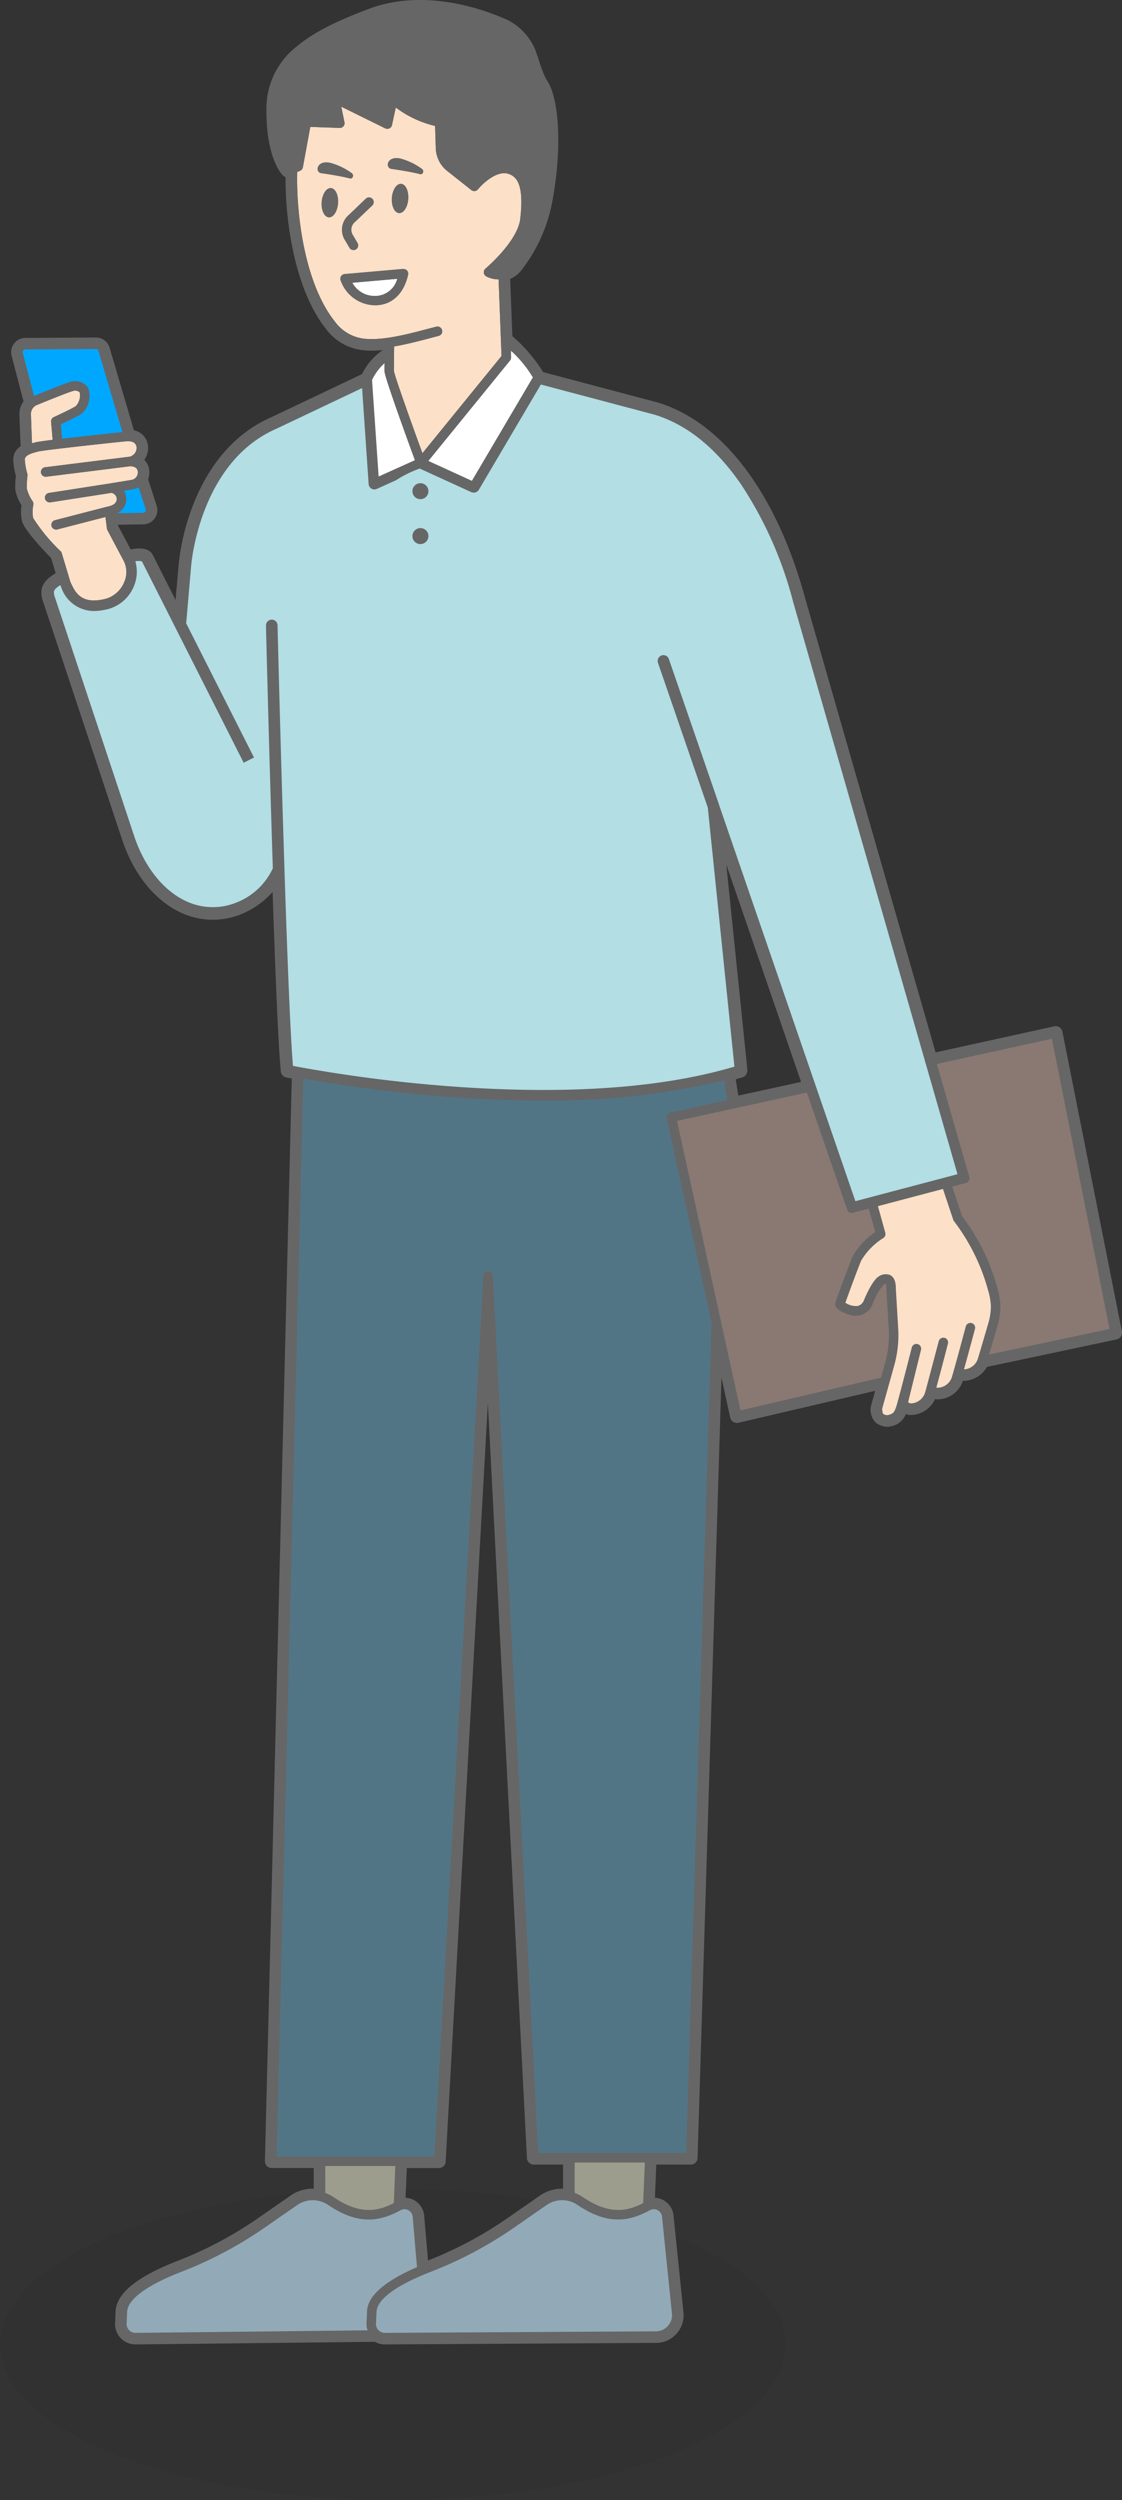 <svg xmlns="http://www.w3.org/2000/svg" xmlns:xlink="http://www.w3.org/1999/xlink" width="137.083" height="305.313" viewBox="0 0 137.083 305.313">
  <rect x="0" y="0" width="137.083" height="305.313" fill="#333333" stroke="none"/>
  <defs>
    <clipPath id="clip-path">
      <rect id="Rectangle_1523" data-name="Rectangle 1523" width="135.722" height="286.313" fill="none"/>
    </clipPath>
  </defs>
  <g id="Group_4259" data-name="Group 4259" transform="translate(-1045.549 -278.037)">
    <ellipse id="Ellipse_94" data-name="Ellipse 94" cx="48" cy="19" rx="48" ry="19" transform="translate(1045.549 545.351)" opacity="0.05"/>
    <g id="Group_1532" data-name="Group 1532" transform="translate(1046.91 278.037)" clip-path="url(#clip-path)">
      <path id="Path_6070" data-name="Path 6070" d="M.31,43.426l1.466,5.652a2.33,2.33,0,0,0-.52,1.466c0,.317.112,3.073.153,4.077a1.752,1.752,0,0,0-.9,1.41,8.6,8.6,0,0,0,.321,2.046,11.1,11.1,0,0,0-.071,1.708,5.388,5.388,0,0,0,.776,1.879,5.009,5.009,0,0,0,.047,1.95c.35,1.108,2.814,3.682,3.531,4.415l.63,2.1c-1.6.9-2.015,1.663-1.7,2.971,0,.015.008.03.013.045l9.756,29.376c1.371,4.112,3.94,7.29,7.048,8.721a8.937,8.937,0,0,0,3.751.837,9.318,9.318,0,0,0,3.527-.712,10.2,10.2,0,0,0,4.032-3.1c.332,10,.7,19.284,1.025,22.556a.582.582,0,0,0,.46.512c.016,0,.323.066.885.173L31.258,263.93a.582.582,0,0,0,.58.6h5.377v3.032a4.526,4.526,0,0,0-2.935.786l-4.2,2.913a47.813,47.813,0,0,1-9.817,5.152c-4.715,1.847-7.153,3.81-7.248,5.837l-.069,1.469a2.243,2.243,0,0,0,2.231,2.348l29.323-.32a2.219,2.219,0,0,0,1.128.32h.01l33.1-.19a3.131,3.131,0,0,0,3.164-3.28l0-.032L80.69,270.7a2.166,2.166,0,0,0-2.293-2.054l.185-4.55H83.03a.582.582,0,0,0,.581-.564l2.981-97.325,1.5,6.86a.58.58,0,0,0,.568.456.594.594,0,0,0,.132-.015l17.121-4-.636,2.278a.616.616,0,0,0-.022.154,2.043,2.043,0,0,0,.529,1.594,2.125,2.125,0,0,0,1.228.45,1.674,1.674,0,0,0,.416-.052,2.2,2.2,0,0,0,1.738-1.589,1.482,1.482,0,0,0,.937.193,3.042,3.042,0,0,0,2.609-1.966,1.775,1.775,0,0,0,.677.053,3.031,3.031,0,0,0,2.635-2.049c.022-.072.048-.157.075-.249l.3.049a.6.6,0,0,0,.095.008.629.629,0,0,0,.074-.005,3.117,3.117,0,0,0,2.485-1.672l15.959-3.383a.58.58,0,0,0,.45-.681l-7.27-36.612a.581.581,0,0,0-.695-.455l-14.724,3.236L96.783,73.164C93.327,60.464,86.844,51.808,79,49.414l-.021-.006-14.16-3.754c-.732-1.638-3.175-3.9-3.824-4.487L60.714,33.9a3.256,3.256,0,0,0,1.409-1.022,19.141,19.141,0,0,0,3.772-8.443c1.172-6.343.861-12.5-.738-14.63a14.792,14.792,0,0,1-.921-2.381c-.2-.589-.366-1.1-.5-1.414A6.931,6.931,0,0,0,60.58,2.685c-2.787-1.263-10-3.923-16.809-1.359-4.2,1.583-6.808,2.939-8.709,4.534a9.325,9.325,0,0,0-3.616,7.368c-.065,6.114,1.875,7.967,1.957,8.043a.583.583,0,0,0,.378.153c-.062,4.679.86,13.548,4.886,18.6a6.25,6.25,0,0,0,4.378,2.507,9.455,9.455,0,0,0,.98.049,14.307,14.307,0,0,0,1.6-.1l0,.443a7.152,7.152,0,0,0-2.563,2.955L31.867,51.193c-4.18,1.821-7.436,5.489-9.416,10.61a27.607,27.607,0,0,0-1.744,7.229l-.446,5.144-3.192-6.314c-.125-.257-.654-.935-2.594-.475l-1.64-3.1-.054-.449,3.353-.055a1.49,1.49,0,0,0,1.417-1.928l-1.078-3.345a2.087,2.087,0,0,0,.153-1.071,1.811,1.811,0,0,0-.7-1.242,2.326,2.326,0,0,0,.543-1.786A1.919,1.919,0,0,0,14.8,52.768L11.787,42.529a1.5,1.5,0,0,0-1.438-1.063l-8.617.055h0a1.49,1.49,0,0,0-1.421,1.9M47.931,268.649l.168-4.123h4.157a.582.582,0,0,0,.581-.549l5.418-97.322,5.014,96.893a.581.581,0,0,0,.581.551h3.829v3.459a4.529,4.529,0,0,0-2.934.786l-4.2,2.913a47.8,47.8,0,0,1-9.818,5.152l-.019.007-.488-5.707a2.173,2.173,0,0,0-1.1-1.786,2.14,2.14,0,0,0-1.191-.274M89.707,130.827a.562.562,0,0,0,0-.116h0l-2.8-27.26,9.934,28.867-8.2,1.791-.4-2.474c.354-.1.708-.2,1.058-.31a.571.571,0,0,0,.2-.11.555.555,0,0,0,.042-.042c.012-.013.025-.024.036-.038a.485.485,0,0,0,.03-.044.512.512,0,0,0,.032-.049c.007-.012.01-.026.016-.039a.466.466,0,0,0,.027-.065.511.511,0,0,0,.014-.068c0-.014.007-.028.008-.042" fill="#666"/>
      <path id="Path_6071" data-name="Path 6071" d="M45.643,286.313a2.509,2.509,0,0,1-1.205-.32l-29.254.32a2.5,2.5,0,0,1-1.807-.784A2.47,2.47,0,0,1,12.7,283.7l.068-1.469c.1-2.134,2.592-4.172,7.406-6.058a47.5,47.5,0,0,0,9.767-5.124l4.2-2.913a4.74,4.74,0,0,1,2.827-.844v-2.52H31.838a.833.833,0,0,1-.831-.851l3.281-132.207c-.356-.069-.577-.113-.653-.129a.835.835,0,0,1-.686-.738c-.272-2.766-.61-10.139-1.005-21.915a10.462,10.462,0,0,1-3.71,2.662,9.232,9.232,0,0,1-7.477-.13c-3.17-1.459-5.788-4.692-7.18-8.868L3.8,73.159c-.336-1.379.111-2.246,1.643-3.15l-.556-1.85c-.984-1.01-3.2-3.363-3.547-4.471a5.036,5.036,0,0,1-.068-1.971,5.373,5.373,0,0,1-.765-1.9A10.939,10.939,0,0,1,.576,58.1a8.383,8.383,0,0,1-.318-2.08,1.946,1.946,0,0,1,.9-1.526c-.044-1.11-.145-3.638-.147-3.946a2.589,2.589,0,0,1,.5-1.522L.069,43.492a1.739,1.739,0,0,1,1.66-2.221l8.618-.056h.013a1.747,1.747,0,0,1,1.666,1.241L15,52.552a2.16,2.16,0,0,1,1.717,1.819,2.53,2.53,0,0,1-.447,1.792,2.09,2.09,0,0,1,.6,1.249,2.327,2.327,0,0,1-.135,1.109l1.05,3.259a1.741,1.741,0,0,1-1.654,2.256l-3.073.049.016.129L14.607,67.1c1.938-.407,2.522.315,2.688.651l2.793,5.527.371-4.268a28.046,28.046,0,0,1,1.758-7.3c2.006-5.185,5.308-8.9,9.551-10.748l11.107-5.278a7.411,7.411,0,0,1,2.5-2.908v-.024a11.615,11.615,0,0,1-2.357.021,6.49,6.49,0,0,1-4.548-2.6c-3.721-4.668-4.984-12.854-4.941-18.547a.818.818,0,0,1-.3-.175c-.085-.078-2.105-2-2.038-8.229A9.565,9.565,0,0,1,34.9,5.668c1.925-1.615,4.551-2.983,8.782-4.577,6.894-2.6,14.185.09,17,1.366a7.191,7.191,0,0,1,3.281,3.455c.138.321.306.823.5,1.406a16.394,16.394,0,0,0,.894,2.337c1.638,2.185,1.967,8.421.784,14.827a19.411,19.411,0,0,1-3.821,8.551,3.5,3.5,0,0,1-1.349,1.032l.268,6.986a18.994,18.994,0,0,1,3.755,4.39l14.047,3.725C87,51.594,93.546,60.313,97.024,73.1l15.924,55.424,14.5-3.186a.83.83,0,0,1,.993.65l7.27,36.612a.833.833,0,0,1-.643.975l-15.84,3.357a3.4,3.4,0,0,1-2.624,1.7.8.8,0,0,1-.24,0l-.08-.013-.012.04a3.272,3.272,0,0,1-2.843,2.223,1.924,1.924,0,0,1-.55-.012,3.318,3.318,0,0,1-2.736,1.925,1.706,1.706,0,0,1-.834-.1,2.376,2.376,0,0,1-1.811,1.492,1.972,1.972,0,0,1-.477.059,2.346,2.346,0,0,1-1.371-.5,2.2,2.2,0,0,1-.636-1.8.791.791,0,0,1,.031-.218l.522-1.873-16.709,3.9a.847.847,0,0,1-.632-.107.833.833,0,0,1-.369-.525l-1.071-4.887-2.92,95.307a.828.828,0,0,1-.831.806H78.823l-.165,4.049a2.418,2.418,0,0,1,2.282,2.291l1.215,11.847a3.369,3.369,0,0,1-.942,2.555,3.3,3.3,0,0,1-2.471,1.032Zm-1.07-.821.06.036a2,2,0,0,0,1,.285l33.108-.191a2.986,2.986,0,0,0,2.11-.879,2.852,2.852,0,0,0,.805-2.139l-1.217-11.876a1.927,1.927,0,0,0-.979-1.589,1.877,1.877,0,0,0-1.049-.241l-.277.017.206-5.067H83.03a.33.33,0,0,0,.331-.321L86.4,164.184l1.936,8.831a.335.335,0,0,0,.147.21.35.35,0,0,0,.253.042l17.531-4.092-.749,2.684a.3.3,0,0,0-.013.087,1.741,1.741,0,0,0,.424,1.39,1.886,1.886,0,0,0,1.083.4,1.481,1.481,0,0,0,.355-.044,1.962,1.962,0,0,0,1.565-1.434l.1-.274.254.144a1.232,1.232,0,0,0,.782.162,2.8,2.8,0,0,0,2.4-1.8l.075-.222.226.06a1.571,1.571,0,0,0,.583.046,2.79,2.79,0,0,0,2.427-1.874l.137-.459.513.086.128.249-.032-.248a2.879,2.879,0,0,0,2.291-1.53l.053-.113,16.081-3.408a.33.33,0,0,0,.255-.388l-7.269-36.612a.331.331,0,0,0-.4-.259L112.6,129.111l-.064-.226L96.543,73.232c-3.434-12.617-9.856-21.211-17.62-23.58L64.636,45.865l-.048-.11c-.7-1.575-3.058-3.769-3.762-4.4l-.079-.071-.289-7.551.169-.064a3.028,3.028,0,0,0,1.3-.944,18.9,18.9,0,0,0,3.721-8.331c1.16-6.282.869-12.352-.692-14.435A13.074,13.074,0,0,1,64,7.516c-.2-.612-.37-1.105-.5-1.407a6.654,6.654,0,0,0-3.029-3.2C57.718,1.662,50.58-.97,43.859,1.56,39.684,3.131,37.1,4.475,35.223,6.051A9.088,9.088,0,0,0,31.7,13.23c-.065,6.005,1.8,7.784,1.877,7.856a.319.319,0,0,0,.216.087l.246.007,0,.246c-.075,5.617,1.144,13.816,4.83,18.439a6.011,6.011,0,0,0,4.21,2.413,11.5,11.5,0,0,0,2.528-.051l.281-.032-.007.866-.12.072a6.856,6.856,0,0,0-2.467,2.849l-.038.081L31.975,51.417c-4.125,1.8-7.335,5.418-9.291,10.476a27.5,27.5,0,0,0-1.727,7.155l-.523,6.024-3.587-7.1c-.19-.389-.9-.682-2.314-.345l-.189.045-1.757-3.355-.087-.725,3.63-.058a1.241,1.241,0,0,0,1.181-1.607l-1.1-3.429.037-.086a1.854,1.854,0,0,0,.134-.943,1.564,1.564,0,0,0-.6-1.072l-.212-.159.172-.2a2.076,2.076,0,0,0,.487-1.584,1.681,1.681,0,0,0-1.466-1.441l-.153-.026L11.546,42.6a1.258,1.258,0,0,0-1.186-.884h-.009l-8.617.055A1.24,1.24,0,0,0,.55,43.355l0,.007,1.5,5.774-.078.1a2.1,2.1,0,0,0-.466,1.308c0,.3.1,2.862.148,3.955l.011.259-.123.077a1.494,1.494,0,0,0-.785,1.214,8.423,8.423,0,0,0,.314,1.968l.011.043,0,.045A11.182,11.182,0,0,0,1,59.757a5.228,5.228,0,0,0,.742,1.776l.048.076-.014.09a4.817,4.817,0,0,0,.038,1.839c.264.834,1.966,2.776,3.471,4.315l.06.1.688,2.29-.174.1c-1.486.837-1.869,1.491-1.576,2.694l9.763,29.4c1.35,4.045,3.87,7.17,6.915,8.572a8.742,8.742,0,0,0,7.08.121,9.931,9.931,0,0,0,3.927-3.017l.425-.549.023.694c.4,12.149.75,19.733,1.026,22.539a.328.328,0,0,0,.262.292c.114.023.406.082.88.172l.208.04,0,.212-3.286,132.42a.331.331,0,0,0,.331.338h5.627v3.553l-.269-.021a4.278,4.278,0,0,0-2.773.743l-4.2,2.913a48.032,48.032,0,0,1-9.87,5.179c-4.613,1.807-7,3.7-7.088,5.616l-.068,1.469a1.969,1.969,0,0,0,.539,1.46,2,2,0,0,0,1.444.627Zm5.939-8.729-.048-.326-.489-5.707A1.927,1.927,0,0,0,49,269.139a1.9,1.9,0,0,0-1.053-.242l-.275.017.188-4.64h4.4a.33.33,0,0,0,.331-.312L58,166.641h.5l5.015,96.892a.331.331,0,0,0,.331.314h4.079v3.979l-.269-.021a4.267,4.267,0,0,0-2.773.743l-4.194,2.913a48.158,48.158,0,0,1-9.869,5.179Zm-2.32-8.366a2.384,2.384,0,0,1,1.053.308,2.418,2.418,0,0,1,1.229,1.99l.46,5.365a47.409,47.409,0,0,0,9.474-5.009l4.194-2.913a4.751,4.751,0,0,1,2.827-.844v-2.946H63.85a.833.833,0,0,1-.831-.788l-4.773-92.245L53.087,263.99a.831.831,0,0,1-.831.784H48.339ZM88.433,134.408l-.472-2.954.213-.061c.353-.1.7-.2,1.052-.309a.29.29,0,0,0,.113-.062l.216.138-.164-.19.059-.128.258-.016-.249-.019a.347.347,0,0,0,0-.072l-3.023-29.422L97.169,132.5Zm.092-2.6.318,1.993,7.669-1.674-9.135-26.546,2.579,25.1a.976.976,0,0,1,0,.162l-.136.379-.162.183a.809.809,0,0,1-.284.155c-.281.087-.565.169-.85.251" fill="#666"/>
      <path id="Path_6072" data-name="Path 6072" d="M2.419,50.537a1.173,1.173,0,0,1,.652-1.045l.146-.06c3.255-1.333,4.095-1.618,4.306-1.67a.824.824,0,0,1,.851.153A1.933,1.933,0,0,1,7.9,49.6c-.707.442-2.66,1.325-2.679,1.334a.58.58,0,0,0-.34.579l.19,2.2c-1.061.133-1.858.246-2.1.311l-.133.035c-.087.023-.185.048-.29.078C2.5,52.8,2.42,50.781,2.419,50.537" fill="#fce0c7"/>
      <path id="Path_6073" data-name="Path 6073" d="M2.689,63.265a4.373,4.373,0,0,1,.024-1.62.58.58,0,0,0-.088-.431,4.776,4.776,0,0,1-.713-1.562A11.53,11.53,0,0,1,2,58.093a.572.572,0,0,0-.017-.214A8.055,8.055,0,0,1,1.667,56.1c.033-.536.967-.78,1.469-.911l.144-.038c.226-.061,1.194-.191,2.467-.345h.006c2.895-.35,7.361-.826,8.277-.912,1.156-.1,1.261.51,1.3.712a1.128,1.128,0,0,1-.825,1.164L4.152,57.063a.581.581,0,0,0,.071,1.158.61.61,0,0,0,.073-.005L14.609,56.93c.793.084.842.479.863.65a.924.924,0,0,1-.806,1.034c-.914.157-2.478.406-2.516.413L4.622,60.2a.581.581,0,0,0,.088,1.156.682.682,0,0,0,.09-.007l7.436-1.157a.778.778,0,0,1,.652.613c.1.651-.483.926-.986,1.04l-.019.005c-.405.1-5.885,1.517-6.518,1.681a.581.581,0,1,0,.292,1.125c1.938-.5,4.652-1.2,5.869-1.517l.014.119,0,.025a.61.61,0,0,0,.022.143l.134,1.113a.58.58,0,0,0,.064.2l1.907,3.6,0,.006a.509.509,0,0,0,.03.05,3.011,3.011,0,0,1,.117,2.7,3.469,3.469,0,0,1-2.634,2.121c-2.7.561-3.4-.966-3.912-2.081l-.037-.081-.239-.794,0-.009-.809-2.695a.576.576,0,0,0-.143-.241,21.6,21.6,0,0,1-3.351-4.051" fill="#fce0c7"/>
      <path id="Path_6074" data-name="Path 6074" d="M51.087,41.321c.416-.11.8-.212,1.149-.3a.581.581,0,0,0-.279-1.127c-.352.087-.744.19-1.166.3-2.264.6-5.366,1.414-7.623,1.175A5.146,5.146,0,0,1,39.576,39.3C35.623,34.339,34.826,25.383,34.953,21l.338-.136a.581.581,0,0,0,.354-.434l.906-4.934,3.584.128a.582.582,0,0,0,.59-.7l-.391-1.9,5.372,2.648a.58.58,0,0,0,.825-.4l.464-2.149a12.784,12.784,0,0,0,4.8,2.254l.087,2.729a3.671,3.671,0,0,0,1.391,2.765l2.951,2.337a.582.582,0,0,0,.812-.09c.541-.665,2.255-2.306,3.665-1.907,1.435.405,1.885,2.049,1.505,5.5-.3,2.742-4.209,6.054-4.248,6.087a.58.58,0,0,0,.109.962,3.256,3.256,0,0,0,1.481.356h.01l.358,9.356L50.25,55.349c-1.428-3.909-3.387-9.4-3.485-10.059l.027-2.98c1.515-.257,3.031-.656,4.3-.989" fill="#fce0c7"/>
      <path id="Path_6075" data-name="Path 6075" d="M119.469,165.435q.35-1.179,1.031-3.512a8.665,8.665,0,0,0,.361-2.415,9.251,9.251,0,0,0-.385-2.251,25.686,25.686,0,0,0-4.3-8.74l-1.209-3.616,1.68-.444a.582.582,0,0,0,.41-.722l-3.965-13.8,14.074-3.093,7.042,35.468Z" fill="#897972"/>
      <path id="Path_6076" data-name="Path 6076" d="M40.824,29.4l.486.829a.581.581,0,1,0,1-.587l-.5-.852c-.007-.013-.02-.032-.028-.044a1.231,1.231,0,0,1,.275-1.67L44.126,25.1a.581.581,0,1,0-.805-.838l-2.064,1.979a2.394,2.394,0,0,0-.433,3.164" fill="#666"/>
      <path id="Path_6077" data-name="Path 6077" d="M47.893,32.835l-7.151.626a.581.581,0,0,0-.483.807,4.517,4.517,0,0,0,4.157,3.02c.073,0,.148,0,.223,0,1.952-.086,3.364-1.451,3.872-3.744a.58.58,0,0,0-.618-.7m-3.305,3.287a3.1,3.1,0,0,1-2.881-1.579l5.443-.477a2.773,2.773,0,0,1-2.562,2.056" fill="#666"/>
      <path id="Path_6078" data-name="Path 6078" d="M47.648,22.444c-.557-.041-1.066.73-1.138,1.721s.322,1.827.879,1.868,1.067-.732,1.138-1.723-.324-1.826-.879-1.866" fill="#666"/>
      <path id="Path_6079" data-name="Path 6079" d="M39.07,22.961c-.556-.04-1.065.731-1.138,1.721s.325,1.828.88,1.868,1.066-.732,1.138-1.722-.323-1.827-.88-1.867" fill="#666"/>
      <path id="Path_6080" data-name="Path 6080" d="M47.527,19.348c-1.66-.338-1.883,1.209-1.023,1.29,0,0,2.172.3,3.465.638.322.084.527-.378.265-.622a7.911,7.911,0,0,0-2.707-1.306" fill="#666"/>
      <path id="Path_6081" data-name="Path 6081" d="M41.657,21.171a7.952,7.952,0,0,0-2.705-1.3c-1.66-.338-1.883,1.209-1.025,1.29,0,0,2.172.3,3.465.638.324.084.527-.378.265-.624" fill="#666"/>
      <path id="Path_6082" data-name="Path 6082" d="M128.191,126.035a.581.581,0,0,0-.694-.454l-14.725,3.236L96.783,73.163C93.327,60.464,86.844,51.807,79,49.413l-.021,0-14.16-3.755c-.732-1.638-3.175-3.9-3.824-4.487L60.714,33.9a3.248,3.248,0,0,0,1.409-1.022,19.137,19.137,0,0,0,3.772-8.442c1.172-6.343.861-12.5-.738-14.631a14.792,14.792,0,0,1-.921-2.381c-.2-.589-.366-1.1-.5-1.413A6.923,6.923,0,0,0,60.58,2.685c-2.786-1.263-10-3.924-16.809-1.36-4.2,1.584-6.808,2.94-8.709,4.534a9.325,9.325,0,0,0-3.616,7.368c-.065,6.115,1.875,7.968,1.957,8.044a.589.589,0,0,0,.378.152c-.062,4.679.86,13.548,4.886,18.6a6.252,6.252,0,0,0,4.378,2.507,9.461,9.461,0,0,0,.981.049,14.3,14.3,0,0,0,1.6-.1l0,.443a7.166,7.166,0,0,0-2.563,2.955L31.868,51.192c-4.181,1.821-7.437,5.49-9.417,10.61a27.663,27.663,0,0,0-1.744,7.229l-.446,5.144L17.07,67.861c-.126-.257-.655-.934-2.594-.475l-1.641-3.1-.054-.449,3.353-.054a1.492,1.492,0,0,0,1.417-1.929l-1.078-3.345a2.085,2.085,0,0,0,.153-1.07,1.811,1.811,0,0,0-.7-1.243,2.325,2.325,0,0,0,.543-1.786A1.92,1.92,0,0,0,14.8,52.767L11.787,42.528a1.5,1.5,0,0,0-1.438-1.063l-8.617.055h0a1.49,1.49,0,0,0-1.421,1.9l1.466,5.653a2.321,2.321,0,0,0-.519,1.465c0,.317.111,3.073.152,4.077a1.752,1.752,0,0,0-.9,1.41,8.611,8.611,0,0,0,.321,2.047,11.092,11.092,0,0,0-.071,1.708,5.382,5.382,0,0,0,.776,1.878,5.009,5.009,0,0,0,.047,1.95c.35,1.108,2.814,3.682,3.531,4.415l.63,2.1c-1.6.9-2.015,1.662-1.7,2.97,0,.015.008.03.013.045l9.756,29.377c1.371,4.111,3.94,7.289,7.048,8.72a8.925,8.925,0,0,0,3.751.837,9.336,9.336,0,0,0,3.527-.711,10.193,10.193,0,0,0,4.032-3.1c.332,10,.7,19.284,1.025,22.556a.582.582,0,0,0,.46.512c.016,0,.324.067.885.173L31.258,263.929a.582.582,0,0,0,.581.6h5.376v3.032a4.527,4.527,0,0,0-2.935.787l-4.2,2.913a47.809,47.809,0,0,1-9.817,5.151c-4.715,1.847-7.153,3.811-7.248,5.837l-.069,1.469a2.246,2.246,0,0,0,2.231,2.349l29.323-.32a2.231,2.231,0,0,0,1.128.32h.01l33.1-.191a3.131,3.131,0,0,0,3.164-3.28l0-.032L80.69,270.7a2.174,2.174,0,0,0-1.1-1.781,2.142,2.142,0,0,0-1.189-.272l.185-4.551H83.03a.581.581,0,0,0,.581-.563l2.982-97.325,1.5,6.859a.581.581,0,0,0,.567.457.542.542,0,0,0,.132-.016l17.121-3.995-.636,2.277a.616.616,0,0,0-.022.154,2.046,2.046,0,0,0,.529,1.6,2.125,2.125,0,0,0,1.228.449,1.674,1.674,0,0,0,.416-.052,2.2,2.2,0,0,0,1.738-1.588,1.482,1.482,0,0,0,.937.192,3.039,3.039,0,0,0,2.609-1.965,1.774,1.774,0,0,0,.677.052,3.028,3.028,0,0,0,2.635-2.048c.022-.073.048-.158.075-.25l.3.049a.5.5,0,0,0,.095.008.614.614,0,0,0,.074,0,3.117,3.117,0,0,0,2.485-1.673l15.959-3.382a.582.582,0,0,0,.45-.682ZM63.739,46.087,56.291,58.721l-5.31-2.429,9.976-12.256c.009-.011.016-.024.024-.036a.3.3,0,0,0,.025-.037.523.523,0,0,0,.029-.058.316.316,0,0,0,.017-.038.558.558,0,0,0,.024-.089l0-.015a.566.566,0,0,0,.008-.1l-.01-.82a14.29,14.29,0,0,1,2.661,3.245m-11.8,16.618-3.01-.286c.016-.248-.637-3.156-.912-4.358l2.033-.915,2.7,1.234c-.846,4.052-.826,4.208-.81,4.325M32.608,13.24c.058-5.408,4.471-8.152,11.573-10.828C50.581,0,57.446,2.54,60.1,3.743a5.75,5.75,0,0,1,2.567,2.725c.116.272.286.783.467,1.323A12.246,12.246,0,0,0,64.227,10.5c1.207,1.611,1.733,7.184.525,13.723a17.972,17.972,0,0,1-3.539,7.931,2.123,2.123,0,0,1-1.7.8c1.265-1.217,3.59-3.746,3.85-6.117.321-2.916.294-6-2.344-6.742-1.887-.533-3.722,1.063-4.5,1.866l-2.524-2a2.509,2.509,0,0,1-.951-1.891l-.1-3.286a.581.581,0,0,0-.654-.558c-1.224.157-3.911-1.484-5.32-2.555a.581.581,0,0,0-.919.34l-.5,2.289-5.77-2.844a.581.581,0,0,0-.826.638l.482,2.343-3.347-.12a.582.582,0,0,0-.593.476l-.938,5.113-.578.233c-.444-.666-1.42-2.622-1.374-6.9M51.087,41.321c.416-.11.8-.212,1.149-.3a.581.581,0,0,0-.28-1.128c-.351.087-.743.191-1.165.3-2.265.6-5.366,1.414-7.623,1.174A5.143,5.143,0,0,1,39.575,39.3C35.623,34.339,34.825,25.383,34.952,21l.339-.136a.584.584,0,0,0,.354-.435l.906-4.934,3.584.128a.577.577,0,0,0,.464-.2.585.585,0,0,0,.126-.492l-.391-1.9,5.371,2.648a.581.581,0,0,0,.825-.4l.465-2.149a12.776,12.776,0,0,0,4.8,2.254l.087,2.729a3.67,3.67,0,0,0,1.39,2.765l2.952,2.337a.581.581,0,0,0,.811-.09c.542-.665,2.255-2.306,3.666-1.907,1.434.405,1.884,2.049,1.5,5.5-.3,2.742-4.208,6.053-4.248,6.086a.582.582,0,0,0,.11.963,3.252,3.252,0,0,0,1.481.355h.009l.359,9.356L50.25,55.349c-1.428-3.909-3.388-9.4-3.486-10.059l.028-2.98c1.515-.257,3.03-.656,4.3-.989m-5.476,3.041-.009.947v.013a.68.68,0,0,0,.009.086l.006.034c.2,1.116,2.508,7.489,3.707,10.758L44.9,58.191l-.805-11.779a6.52,6.52,0,0,1,1.518-2.05M16.389,62.491a.325.325,0,0,1-.267.133l-3.147.051a1.909,1.909,0,0,0,1.062-2.046,1.811,1.811,0,0,0-.248-.691c.376-.062.762-.126,1.074-.18a2.239,2.239,0,0,0,.709-.251l.869,2.694a.324.324,0,0,1-.052.29M1.427,43.1a.329.329,0,0,1,.312-.423h0l8.617-.055a.339.339,0,0,1,.316.232l2.919,9.913c-1.109.114-4.657.488-7.365.809l-.152-1.756c.626-.289,1.865-.875,2.442-1.236A2.5,2.5,0,0,0,9.5,48.956a2.586,2.586,0,0,0-.109-1.6,1.878,1.878,0,0,0-2.145-.722c-.436.107-1.894.669-4.457,1.719L1.432,43.125l0-.02m.992,7.432a1.17,1.17,0,0,1,.652-1.045l.145-.06c3.256-1.333,4.1-1.618,4.306-1.67a.826.826,0,0,1,.852.153A1.931,1.931,0,0,1,7.9,49.6c-.707.441-2.659,1.325-2.679,1.334a.579.579,0,0,0-.339.579l.189,2.2c-1.061.133-1.857.246-2.1.311l-.133.035c-.086.023-.184.048-.289.078C2.5,52.8,2.42,50.781,2.419,50.537m.27,12.727a4.373,4.373,0,0,1,.024-1.62.582.582,0,0,0-.088-.43,4.76,4.76,0,0,1-.713-1.563A11.346,11.346,0,0,1,2,58.093a.578.578,0,0,0-.017-.215A8.055,8.055,0,0,1,1.667,56.1c.033-.536.967-.78,1.469-.911l.144-.038c.226-.061,1.194-.191,2.467-.345h.006c2.895-.35,7.361-.826,8.277-.911,1.156-.106,1.261.509,1.3.712a1.129,1.129,0,0,1-.825,1.164L4.152,57.062a.581.581,0,0,0,.071,1.158.606.606,0,0,0,.073,0l10.313-1.287c.793.084.842.479.863.65a.924.924,0,0,1-.807,1.034c-.914.157-2.477.407-2.515.413L4.622,60.2a.581.581,0,0,0,.088,1.155.546.546,0,0,0,.09-.007l7.435-1.156a.778.778,0,0,1,.653.613c.1.651-.483.925-.986,1.04l-.019,0c-.405.1-5.886,1.517-6.518,1.682a.581.581,0,1,0,.291,1.124c1.939-.5,4.652-1.205,5.87-1.517l.014.119,0,.025a.61.61,0,0,0,.022.143l.134,1.113a.58.58,0,0,0,.064.2l1.907,3.6h0l0,.006a.4.4,0,0,0,.03.049,3.016,3.016,0,0,1,.117,2.7,3.473,3.473,0,0,1-2.634,2.121c-2.7.56-3.4-.967-3.912-2.081l-.037-.082-.239-.794,0-.009-.809-2.695a.582.582,0,0,0-.143-.241,21.5,21.5,0,0,1-3.351-4.051m30.575,42.877a.457.457,0,0,0,0-.064c-.465-14.378-.836-29.446-.843-29.71a.581.581,0,0,0-1.161.029c.006.263.376,15.292.841,29.666a8.225,8.225,0,0,1-4.4,4.226,7.81,7.81,0,0,1-6.354-.105c-2.818-1.3-5.162-4.224-6.431-8.031L5.168,72.8c-.134-.553-.193-.876.915-1.532l.048.16a.715.715,0,0,0,.029.077l.054.115a4.1,4.1,0,0,0,3.894,2.88,6.494,6.494,0,0,0,1.31-.144,4.613,4.613,0,0,0,3.476-2.825,4.429,4.429,0,0,0,.123-3.073,1.886,1.886,0,0,1,1.049,0l12.4,24.528,1.037-.525L21.256,76.144l.61-7.021C21.875,69,22.894,56.361,32.34,52.254l.018-.008L42.982,47.2,43.8,59.1a.581.581,0,0,0,.818.491l2.337-1.052c.263,1.156.751,3.466.819,3.859l5.332.2c.044-.34.383-2.035.735-3.729l2.447,1.119a.58.58,0,0,0,.742-.233L64.66,46.814l14.008,3.714c3.927,1.2,7.468,4.036,10.527,8.427a47.545,47.545,0,0,1,6.469,14.521l16.112,56.085c0,.023,0,.045.008.067a.577.577,0,0,0,.051.137l3.942,13.721-12.709,3.356L86.366,98.31l0,0-6.12-17.783a.581.581,0,1,0-1.1.378L85.24,98.61,88.5,130.349c-20.5,6.128-50.3.688-54.187-.066-.333-3.842-.716-13.808-1.051-24.142m55.374,27.966-.4-2.474c.354-.1.708-.2,1.058-.31a.585.585,0,0,0,.2-.109c.015-.013.028-.029.042-.043s.025-.024.036-.037.02-.03.03-.044a.527.527,0,0,0,.032-.05.265.265,0,0,0,.016-.039.51.51,0,0,0,.027-.064.561.561,0,0,0,.014-.069c0-.014.007-.027.008-.042a.562.562,0,0,0,0-.116h0l-2.8-27.259,9.934,28.866ZM38.377,264.525h8.559l-.184,4.526c-1.791.917-4,1.563-7.371-.737a4.43,4.43,0,0,0-1-.508Zm19.878-97.87,5.014,96.892a.581.581,0,0,0,.581.551h3.829v3.459a4.53,4.53,0,0,0-2.934.787l-4.2,2.912a47.755,47.755,0,0,1-9.818,5.152l-.018.008-.489-5.708a2.173,2.173,0,0,0-1.1-1.786,2.149,2.149,0,0,0-1.191-.274l.168-4.123h4.157a.582.582,0,0,0,.581-.549ZM14.4,284.56a1.07,1.07,0,0,1-.293-.792l.068-1.469c.041-.859.94-2.627,6.511-4.809a48.885,48.885,0,0,0,10.057-5.279l4.2-2.913a3.353,3.353,0,0,1,3.782-.024c3.9,2.661,6.567,1.884,8.869.647a.973.973,0,0,1,.955.012,1.015,1.015,0,0,1,.515.841l0,.023.521,6.082c-3.963,1.707-6.015,3.51-6.1,5.366l-.068,1.469a2.249,2.249,0,0,0,.133.877l-28.368.31a1.08,1.08,0,0,1-.777-.341m64.609-14.627a1.016,1.016,0,0,1,.517.842l0,.031,1.215,11.856a1.969,1.969,0,0,1-2,2.048l-33.107.191a1.082,1.082,0,0,1-1.064-1.133l.068-1.469c.041-.86.94-2.628,6.511-4.809a48.959,48.959,0,0,0,10.056-5.279l4.195-2.912a3.362,3.362,0,0,1,1.916-.6,3.311,3.311,0,0,1,1.868.572c3.9,2.661,6.567,1.884,8.869.647a.969.969,0,0,1,.953.012m-1.795-.882c-1.791.917-4,1.563-7.372-.737a4.375,4.375,0,0,0-1-.508V264.1h8.578Zm5.248-6.115H64.4L58.856,155.792a.251.251,0,0,0,0-.027.559.559,0,0,0-.009-.059.492.492,0,0,0-.014-.055.459.459,0,0,0-.019-.052.413.413,0,0,0-.024-.052.535.535,0,0,0-.029-.047.5.5,0,0,0-.032-.044.574.574,0,0,0-.041-.044.36.36,0,0,0-.035-.033c-.017-.014-.035-.027-.054-.04l-.036-.022c-.02-.011-.042-.021-.064-.031l-.038-.014q-.035-.011-.069-.018l-.047-.007-.033,0a.166.166,0,0,0-.031,0,.155.155,0,0,0-.031,0c-.011,0-.022,0-.033,0l-.046.007a.554.554,0,0,0-.07.018l-.037.013a.668.668,0,0,0-.066.032.324.324,0,0,0-.035.021.42.42,0,0,0-.054.04.359.359,0,0,0-.035.032.561.561,0,0,0-.041.044.449.449,0,0,0-.032.044.376.376,0,0,0-.03.047.475.475,0,0,0-.024.051c-.007.018-.014.035-.02.053s-.01.036-.014.055a.541.541,0,0,0-.009.058.27.27,0,0,0,0,.028L51.707,263.363H32.434L35.7,131.723c3.135.562,9.592,1.6,17.361,2.207,3.49.272,7.5.472,11.726.472a90.228,90.228,0,0,0,22.329-2.46l.386,2.413-6.964,1.521a.58.58,0,0,0-.443.692l5.479,24.989Zm6.639-90.691L86.728,161.4v0l-5.374-24.51,15.868-3.464,4.924,14.308a.581.581,0,0,0,.549.392.55.55,0,0,0,.149-.02l1.932-.51.8,2.867a8.688,8.688,0,0,0-2.814,3.085c-.815,2.049-2.039,5.412-2.08,5.648-.132.8,1.647,1.345,1.665,1.35a2.253,2.253,0,0,0,2.934-1.351,7.293,7.293,0,0,1,1.3-2.293c.017-.006,0-.005.037-.028a.8.8,0,0,1,.24-.111,1.448,1.448,0,0,1,.072.576v.042l.309,5.26a12.586,12.586,0,0,1-.458,3.8l-.5,1.8Zm27.395-5.026-.076-.012c.534-1.913,1.293-4.759,1.335-4.914a.581.581,0,0,0-1.123-.3c-.013.05-1.316,4.933-1.719,6.247a1.875,1.875,0,0,1-1.669,1.236.6.6,0,0,1-.209-.016c.531-1.925,1.377-5.215,1.421-5.384a.581.581,0,0,0-1.124-.294l-1.544,5.823c-.062.219-.117.4-.161.548a1.873,1.873,0,0,1-1.668,1.236.486.486,0,0,1-.371-.157l1.576-6.4a.581.581,0,0,0-1.128-.282c-.684,2.692-1.761,6.854-1.926,7.3-.212.575-.292.79-.963.957a.756.756,0,0,1-.639-.183,2.229,2.229,0,0,1-.089-.6l1.473-5.277a13.775,13.775,0,0,0,.5-4.162l-.308-5.255c.006-.832-.227-1.375-.693-1.617a1.492,1.492,0,0,0-1.439.2c-.252.161-.855.741-1.746,2.823a1.119,1.119,0,0,1-.789.752,2.314,2.314,0,0,1-1.493-.393c.307-.881,1.167-3.249,1.911-5.12a8.186,8.186,0,0,1,2.723-2.785.579.579,0,0,0,.241-.641l-.9-3.252,7.944-2.1,1.262,3.775a.581.581,0,0,0,.084.162,24.55,24.55,0,0,1,4.163,8.413,8.45,8.45,0,0,1,.348,1.957,7.451,7.451,0,0,1-.315,2.091c-.683,2.341-1.119,3.821-1.3,4.4a1.852,1.852,0,0,1-1.589,1.227m2.969-1.784q.35-1.179,1.031-3.512a8.665,8.665,0,0,0,.361-2.415,9.251,9.251,0,0,0-.385-2.251,25.686,25.686,0,0,0-4.3-8.74l-1.209-3.616,1.68-.444a.582.582,0,0,0,.41-.722l-3.965-13.8,14.074-3.093,7.042,35.468Z" fill="#666"/>
      <path id="Path_6083" data-name="Path 6083" d="M14.4,284.56a1.07,1.07,0,0,1-.293-.792l.068-1.469c.041-.859.94-2.627,6.511-4.809a49.009,49.009,0,0,0,10.057-5.279l4.2-2.913a3.353,3.353,0,0,1,3.782-.024c3.9,2.661,6.567,1.884,8.869.647a.97.97,0,0,1,.955.012,1.015,1.015,0,0,1,.515.841l0,.022.521,6.083c-3.963,1.707-6.016,3.51-6.1,5.366l-.068,1.469a2.249,2.249,0,0,0,.133.877l-28.368.309a1.075,1.075,0,0,1-.777-.34" fill="#92aab7"/>
      <path id="Path_6084" data-name="Path 6084" d="M79.014,269.933a1.017,1.017,0,0,1,.517.842c0,.011,0,.021,0,.032l1.215,11.855a1.971,1.971,0,0,1-2,2.049l-33.107.19a1.082,1.082,0,0,1-1.063-1.132l.068-1.469c.04-.86.94-2.628,6.511-4.81a49.032,49.032,0,0,0,10.056-5.278l4.194-2.913a3.363,3.363,0,0,1,1.917-.6,3.316,3.316,0,0,1,1.868.572c3.9,2.661,6.566,1.884,8.868.648a.968.968,0,0,1,.954.011" fill="#92aab7"/>
      <path id="Path_6085" data-name="Path 6085" d="M82.467,262.936H64.4L58.857,155.792a.251.251,0,0,1,0-.027.559.559,0,0,0-.009-.059c0-.019-.009-.037-.014-.055s-.012-.035-.019-.052-.016-.035-.025-.052a.37.37,0,0,0-.029-.047.354.354,0,0,0-.032-.044.565.565,0,0,0-.04-.044.37.37,0,0,0-.036-.033c-.017-.014-.035-.027-.053-.04l-.036-.022-.065-.031-.038-.014a.7.7,0,0,0-.069-.018l-.047-.007-.032,0a.155.155,0,0,0-.031,0,.171.171,0,0,0-.032,0c-.011,0-.021,0-.032,0l-.047.007a.539.539,0,0,0-.069.018l-.038.013c-.022.01-.044.02-.065.032a.25.25,0,0,0-.035.021.514.514,0,0,0-.055.04l-.035.032c-.014.014-.028.029-.041.044s-.022.029-.032.044-.02.031-.029.047-.017.034-.025.051a.562.562,0,0,0-.019.053.492.492,0,0,0-.014.055.582.582,0,0,0-.009.058c0,.01,0,.018-.005.028L51.707,263.363H32.435L35.7,131.723c3.135.562,9.591,1.6,17.361,2.207,3.489.272,7.5.472,11.725.472a90.231,90.231,0,0,0,22.33-2.46l.385,2.413-6.963,1.521a.58.58,0,0,0-.444.692l5.479,24.989Z" fill="#527586"/>
      <path id="Path_6086" data-name="Path 6086" d="M32.609,13.24c.058-5.407,4.471-8.152,11.572-10.827,6.4-2.41,13.266.128,15.92,1.331a5.734,5.734,0,0,1,2.566,2.725c.117.272.287.782.467,1.323A12.256,12.256,0,0,0,64.228,10.5c1.207,1.61,1.733,7.183.525,13.722a17.972,17.972,0,0,1-3.539,7.931,2.12,2.12,0,0,1-1.7.8c1.265-1.217,3.59-3.746,3.849-6.116.322-2.916.294-6-2.344-6.742-1.886-.533-3.721,1.063-4.5,1.866l-2.524-2a2.509,2.509,0,0,1-.951-1.891l-.1-3.285a.581.581,0,0,0-.654-.558c-1.224.156-3.912-1.485-5.32-2.555a.581.581,0,0,0-.92.34l-.5,2.288-5.769-2.844a.581.581,0,0,0-.826.638l.481,2.343-3.347-.119a.58.58,0,0,0-.592.475l-.938,5.113-.579.233c-.444-.666-1.419-2.621-1.373-6.9" fill="#666"/>
      <path id="Path_6087" data-name="Path 6087" d="M16.39,62.491a.328.328,0,0,1-.268.133l-3.147.051a1.909,1.909,0,0,0,1.063-2.046,1.8,1.8,0,0,0-.249-.691c.376-.062.763-.126,1.074-.18a2.236,2.236,0,0,0,.71-.251l.868,2.694a.321.321,0,0,1-.051.29" fill="#00a7ff"/>
      <path id="Path_6088" data-name="Path 6088" d="M1.427,43.1a.325.325,0,0,1,.051-.29.321.321,0,0,1,.261-.132h0l8.618-.056a.338.338,0,0,1,.315.232l2.919,9.913c-1.109.114-4.657.488-7.365.809l-.151-1.756c.625-.289,1.864-.875,2.441-1.236A2.5,2.5,0,0,0,9.5,48.956a2.586,2.586,0,0,0-.108-1.6,1.88,1.88,0,0,0-2.146-.722c-.435.107-1.893.669-4.457,1.719L1.432,43.125l0-.02" fill="#00a7ff"/>
      <path id="Path_6089" data-name="Path 6089" d="M89.106,172.245,86.729,161.4V161.4l-5.374-24.51,15.867-3.464,4.924,14.308a.583.583,0,0,0,.55.392.538.538,0,0,0,.148-.02l1.932-.51.8,2.867a8.7,8.7,0,0,0-2.814,3.085c-.815,2.049-2.038,5.412-2.08,5.648-.132.8,1.648,1.345,1.666,1.35a2.253,2.253,0,0,0,2.934-1.351,7.293,7.293,0,0,1,1.3-2.293c.016-.006,0-.005.036-.028a.807.807,0,0,1,.241-.111,1.469,1.469,0,0,1,.072.576c0,.014,0,.028,0,.042l.309,5.26a12.586,12.586,0,0,1-.458,3.8l-.5,1.8Z" fill="#897972"/>
      <path id="Path_6090" data-name="Path 6090" d="M38.377,264.525h8.559l-.184,4.526c-1.791.917-4,1.564-7.372-.737a4.423,4.423,0,0,0-1-.508Z" fill="#9d9d8e"/>
      <path id="Path_6091" data-name="Path 6091" d="M77.218,269.051c-1.791.917-4,1.564-7.371-.736a4.379,4.379,0,0,0-1-.509V264.1h8.577Z" fill="#9d9d8e"/>
      <path id="Path_6092" data-name="Path 6092" d="M44.588,36.122a3.1,3.1,0,0,1-2.881-1.579l5.443-.477a2.773,2.773,0,0,1-2.562,2.056" fill="#fff"/>
      <path id="Path_6093" data-name="Path 6093" d="M116.5,167.22l-.076-.013c.535-1.913,1.294-4.759,1.335-4.914a.581.581,0,0,0-1.123-.3c-.013.049-1.316,4.933-1.719,6.246a1.872,1.872,0,0,1-1.668,1.236.6.6,0,0,1-.21-.016c.531-1.925,1.378-5.214,1.421-5.384a.581.581,0,0,0-1.124-.293l-1.544,5.822c-.062.219-.116.406-.16.549a1.875,1.875,0,0,1-1.668,1.236.486.486,0,0,1-.371-.158l1.575-6.395a.581.581,0,0,0-1.127-.282c-.685,2.692-1.761,6.853-1.926,7.3-.213.575-.293.79-.964.957a.756.756,0,0,1-.639-.183,2.236,2.236,0,0,1-.089-.6l1.473-5.278a13.741,13.741,0,0,0,.5-4.161l-.308-5.256c.006-.831-.226-1.375-.692-1.616a1.489,1.489,0,0,0-1.44.2c-.252.16-.855.741-1.746,2.823a1.118,1.118,0,0,1-.789.752,2.316,2.316,0,0,1-1.493-.393c.307-.881,1.167-3.25,1.911-5.12a8.191,8.191,0,0,1,2.724-2.785.58.58,0,0,0,.24-.641l-.9-3.252,7.943-2.1,1.262,3.775a.578.578,0,0,0,.085.161,24.559,24.559,0,0,1,4.162,8.414,8.387,8.387,0,0,1,.348,1.957,7.491,7.491,0,0,1-.314,2.091c-.684,2.341-1.12,3.82-1.3,4.4a1.852,1.852,0,0,1-1.589,1.227" fill="#fce0c7"/>
      <path id="Path_6094" data-name="Path 6094" d="M33.264,106.141c0-.021,0-.043,0-.064-.466-14.378-.836-29.446-.843-29.71a.581.581,0,1,0-1.161.028c.006.264.376,15.293.841,29.667a8.225,8.225,0,0,1-4.4,4.226,7.81,7.81,0,0,1-6.354-.105c-2.818-1.3-5.162-4.224-6.431-8.031L5.168,72.8c-.134-.552-.193-.875.915-1.531l.048.16a.628.628,0,0,0,.029.076l.053.116a4.1,4.1,0,0,0,3.895,2.88,6.494,6.494,0,0,0,1.31-.144,4.613,4.613,0,0,0,3.476-2.825,4.429,4.429,0,0,0,.123-3.073,1.9,1.9,0,0,1,1.049,0l12.4,24.529,1.037-.525L21.256,76.144l.61-7.021C21.875,69,22.893,56.361,32.34,52.254l.017-.008L42.982,47.2,43.8,59.1a.582.582,0,0,0,.58.542.568.568,0,0,0,.238-.052l2.337-1.051s3.035-1.79,3.1-1.4l3.782,1.73,2.448,1.119a.58.58,0,0,0,.742-.233l7.633-12.948,14.009,3.714c3.926,1.2,7.468,4.036,10.527,8.427a47.545,47.545,0,0,1,6.469,14.521l16.112,56.085c0,.022,0,.045.008.067a.577.577,0,0,0,.051.137l3.942,13.72-12.709,3.357L86.366,98.31l0-.006-6.12-17.782a.581.581,0,0,0-1.1.378l6.1,17.71L88.5,130.349c-20.5,6.128-50.3.688-54.188-.066-.332-3.842-.715-13.808-1.05-24.142" fill="#b2dee4"/>
      <path id="Path_6095" data-name="Path 6095" d="M102.988,146.993l-.038-.11L80.127,80.563a.456.456,0,0,0-.863.3l6.094,17.71,3.279,31.87-.1.029c-8.631,2.58-19.856,3.437-33.369,2.553a178.992,178.992,0,0,1-20.877-2.616l-.093-.018-.009-.094c-.284-3.283-.637-11.407-1.05-24.149v0c0-.017,0-.034,0-.051-.475-14.631-.841-29.6-.844-29.72a.459.459,0,0,0-.459-.444h-.009a.458.458,0,0,0-.444.467l0,.135c.092,3.716.427,16.826.838,29.531v.022l-.007.022a8.3,8.3,0,0,1-4.468,4.3A7.936,7.936,0,0,1,21.3,110.3c-2.85-1.311-5.218-4.266-6.5-8.106L5.051,72.839c-.153-.62-.181-1,.969-1.679l.138-.081.094.313a.536.536,0,0,0,.022.059l.053.117a3.973,3.973,0,0,0,3.781,2.806,6.368,6.368,0,0,0,1.284-.141,4.49,4.49,0,0,0,3.386-2.749A4.272,4.272,0,0,0,14.9,68.5l-.049-.138.144-.027a1.991,1.991,0,0,1,1.123,0l.041.018.02.04L28.519,92.813l.815-.411-8.2-16.233,0-.035.609-7.021c.009-.126,1-12.819,10.55-16.974l10.8-5.132L43.922,59.1a.453.453,0,0,0,.219.36.46.46,0,0,0,.422.025L46.9,58.428c.824-.486,2.813-1.607,3.172-1.441a.194.194,0,0,1,.077.064l6.189,2.831a.472.472,0,0,0,.583-.184L64.6,46.669l14.1,3.739c3.959,1.21,7.523,4.061,10.6,8.476a47.643,47.643,0,0,1,6.487,14.56L111.907,129.6a.448.448,0,0,0,.039.1l3.986,13.867-.123.033ZM86.494,98.3l16.654,48.393,12.474-3.294-3.906-13.6a.5.5,0,0,1-.053-.144.3.3,0,0,1-.009-.069L95.544,73.511a47.442,47.442,0,0,0-6.451-14.484c-3.042-4.368-6.562-7.186-10.461-8.379L64.72,46.959,57.135,59.826a.732.732,0,0,1-.9.283l-6.29-2.876,0-.02a13.86,13.86,0,0,0-2.924,1.437l-2.349,1.058a.714.714,0,0,1-.653-.038.7.7,0,0,1-.341-.558l-.8-11.721L32.412,52.359C22.973,56.463,22,69.006,21.991,69.132l-.606,6.988L29.67,92.512l-1.26.637-.057-.111L15.976,68.553a1.862,1.862,0,0,0-.8,0,4.572,4.572,0,0,1-.17,3.021,4.737,4.737,0,0,1-3.568,2.9,6.655,6.655,0,0,1-1.335.146A4.24,4.24,0,0,1,6.1,71.674l-.053-.118a.516.516,0,0,1-.036-.092v-.006c-.9.561-.841.819-.721,1.311l9.745,29.343c1.259,3.775,3.579,6.676,6.366,7.958a7.692,7.692,0,0,0,6.255.1,8.166,8.166,0,0,0,4.317-4.129c-.41-12.7-.745-25.8-.836-29.509l0-.135a.705.705,0,0,1,.689-.724h.014a.709.709,0,0,1,.709.688c0,.118.369,15.087.843,29.71a.633.633,0,0,1,0,.065c.409,12.616.759,20.7,1.041,24.039a178.867,178.867,0,0,0,20.754,2.6c13.429.88,24.593.034,33.182-2.514L85.116,98.623,79.027,80.941A.707.707,0,0,1,80,80.077a.7.7,0,0,1,.358.4L86.5,98.291Z" fill="#666"/>
      <path id="Path_6096" data-name="Path 6096" d="M63.739,46.087,56.291,58.721l-5.31-2.429,9.976-12.256c.009-.011.016-.024.024-.035a.3.3,0,0,0,.025-.037.645.645,0,0,0,.029-.059c.006-.012.012-.025.017-.038a.546.546,0,0,0,.024-.088l0-.016a.677.677,0,0,0,.008-.1l-.011-.819a14.288,14.288,0,0,1,2.662,3.244" fill="#fff"/>
      <path id="Path_6097" data-name="Path 6097" d="M45.611,44.362l-.009.947v.013c0,.022,0,.051.009.086l.007.034c.2,1.116,2.508,7.489,3.706,10.758L44.9,58.191l-.806-11.78a6.519,6.519,0,0,1,1.518-2.049" fill="#fff"/>
      <path id="Path_6098" data-name="Path 6098" d="M50.981,59.985a.976.976,0,1,1-.975-.975.975.975,0,0,1,.975.975" fill="#666"/>
      <path id="Path_6099" data-name="Path 6099" d="M50.981,65.469a.976.976,0,1,1-.975-.975.975.975,0,0,1,.975.975" fill="#666"/>
    </g>
  </g>
</svg>
